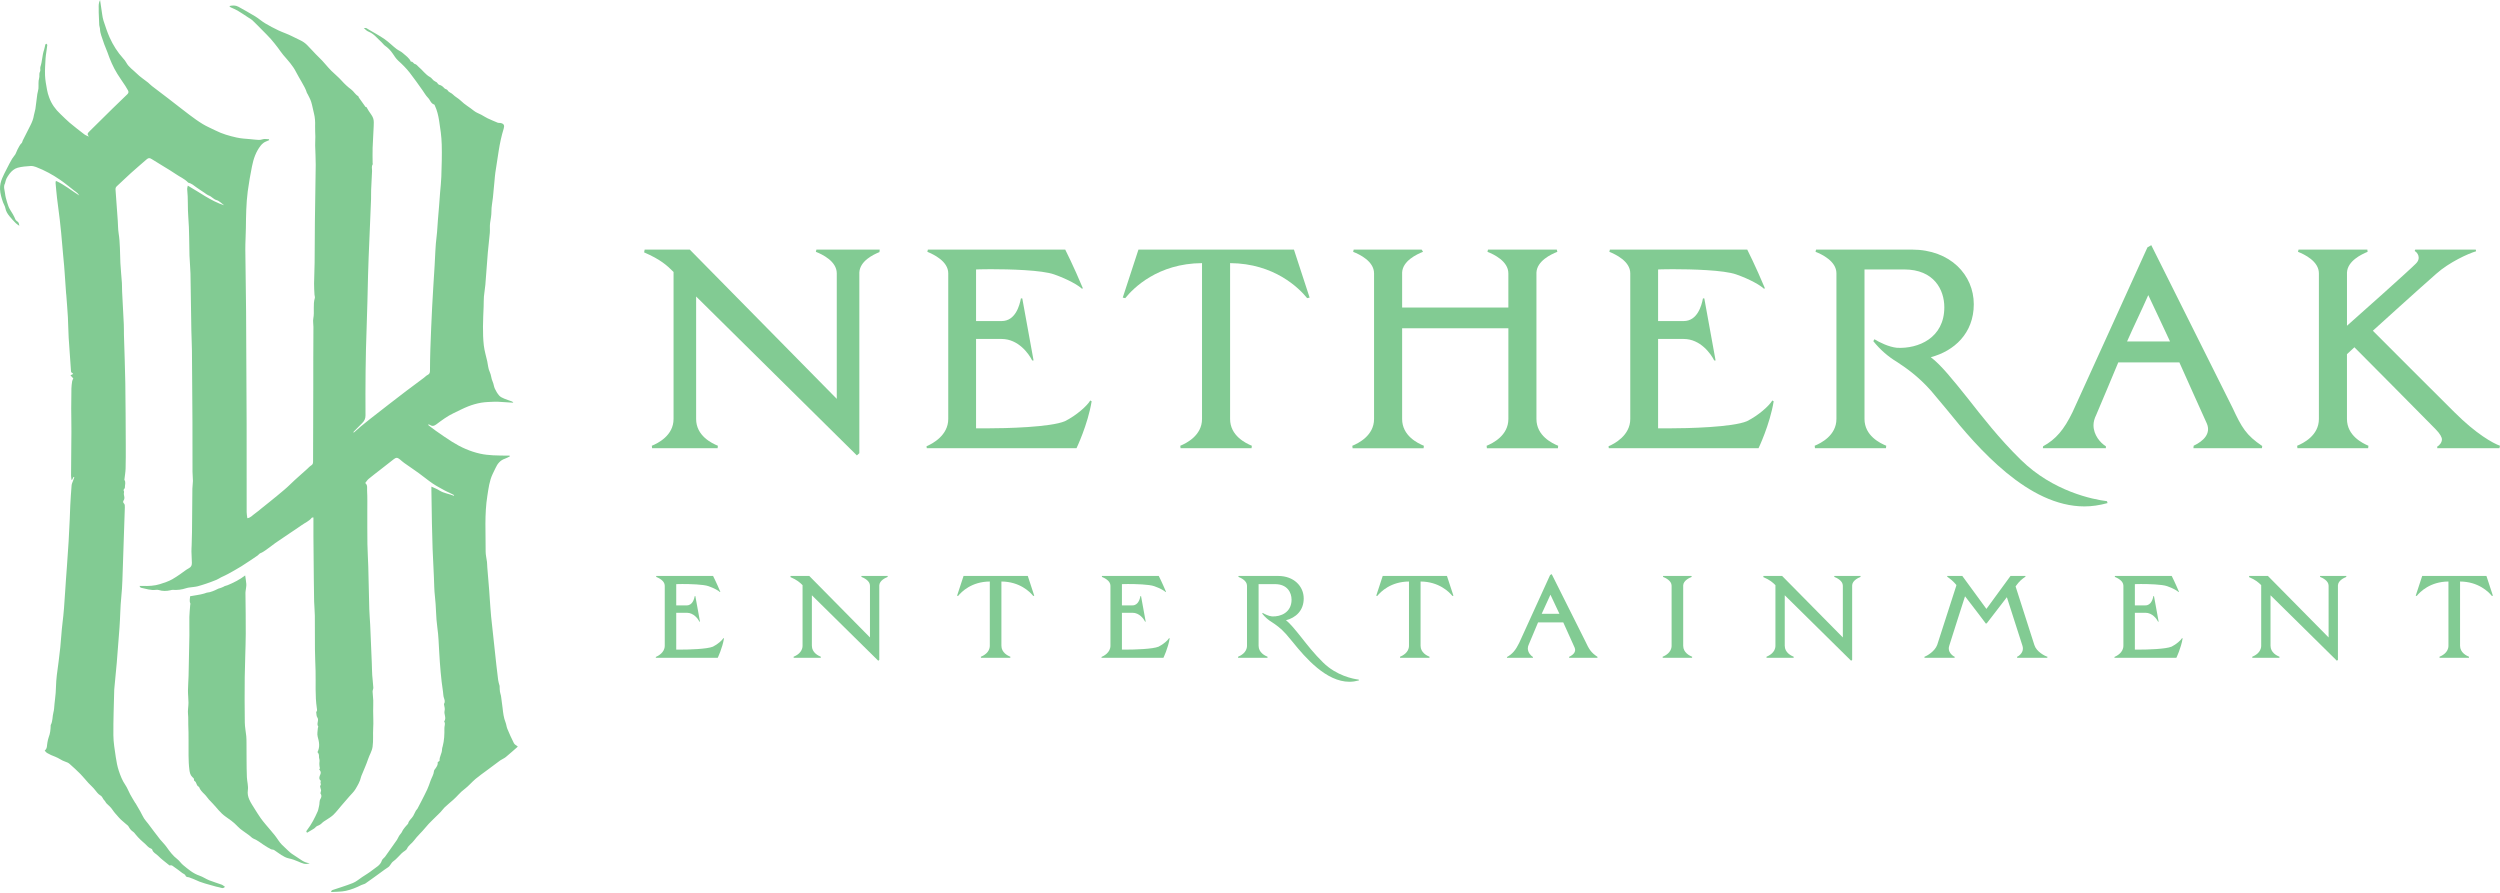 <svg width="140" height="50" viewBox="0 0 140 50" fill="none" xmlns="http://www.w3.org/2000/svg">
<path d="M49.249 14.117C48.91 14.256 48.154 14.611 48.123 15.26V25.379L47.985 25.503L38.983 16.604V23.463C38.983 24.406 39.862 24.823 40.201 24.962L40.186 25.101H36.517L36.502 24.962C36.841 24.823 37.719 24.391 37.719 23.463V15.23C37.349 14.859 36.995 14.535 36.07 14.133L36.101 13.979H38.629L46.859 22.336V15.307C46.859 14.628 46.043 14.241 45.688 14.102L45.719 13.979H49.264L49.249 14.118V14.117Z" fill="#82CB93"/>
<path d="M61.132 22.474C60.916 23.787 60.284 25.1 60.284 25.1H51.9L51.884 24.992C52.208 24.853 53.102 24.389 53.102 23.463V15.306C53.102 14.627 52.27 14.241 51.931 14.101L51.962 13.978H59.653C59.653 13.978 60.131 14.92 60.639 16.14L60.593 16.172C60.377 15.971 59.822 15.646 59.036 15.368C58.343 15.121 56.524 15.075 55.476 15.075C54.952 15.075 54.659 15.09 54.659 15.09V17.979H56.092C56.863 17.979 57.094 17.114 57.171 16.712H57.248L57.88 20.187H57.803C57.619 19.817 57.032 18.982 56.092 18.982H54.659V23.988H55.214C56.37 23.988 58.836 23.925 59.637 23.586C60.285 23.262 60.886 22.721 61.055 22.427L61.132 22.473V22.474Z" fill="#82CB93"/>
<path d="M73.339 16.666L73.201 16.697C72.754 16.141 71.366 14.751 68.885 14.735V23.463C68.885 24.405 69.764 24.822 70.103 24.962L70.087 25.101H66.111L66.096 24.962C66.434 24.822 67.313 24.39 67.313 23.463V14.735C64.831 14.751 63.46 16.14 63.013 16.697L62.874 16.666L63.753 13.978H72.461L73.339 16.666Z" fill="#82CB93"/>
<path d="M79.69 14.101C79.335 14.241 78.549 14.611 78.519 15.26V17.222H84.468V15.307C84.468 14.628 83.651 14.241 83.297 14.102L83.328 13.979H87.181L87.212 14.102C86.857 14.241 86.071 14.612 86.041 15.261V23.464C86.041 24.406 86.919 24.824 87.258 24.963L87.243 25.102H83.266L83.251 24.963C83.59 24.824 84.469 24.392 84.469 23.464V18.382H78.519V23.464C78.519 24.406 79.398 24.824 79.737 24.963L79.721 25.102H75.745L75.73 24.963C76.068 24.824 76.947 24.392 76.947 23.464V15.308C76.947 14.628 76.13 14.242 75.776 14.103L75.807 13.979H79.614L79.691 14.103L79.69 14.101Z" fill="#82CB93"/>
<path d="M99.326 22.474C99.11 23.787 98.478 25.1 98.478 25.1H90.093L90.078 24.992C90.401 24.853 91.295 24.389 91.295 23.463V15.306C91.295 14.627 90.463 14.241 90.124 14.101L90.155 13.978H97.846C97.846 13.978 98.324 14.92 98.833 16.14L98.786 16.172C98.571 15.971 98.016 15.646 97.23 15.368C96.536 15.121 94.718 15.075 93.669 15.075C93.145 15.075 92.853 15.09 92.853 15.09V17.979H94.286C95.057 17.979 95.288 17.114 95.365 16.712H95.441L96.073 20.187H95.997C95.812 19.817 95.226 18.982 94.286 18.982H92.853V23.988H93.407C94.563 23.988 97.029 23.925 97.831 23.586C98.478 23.262 99.079 22.721 99.249 22.427L99.326 22.473V22.474Z" fill="#82CB93"/>
<path d="M118.021 28.174C117.559 28.298 117.143 28.359 116.727 28.359C113.598 28.359 110.793 25.146 109.021 22.937L108.142 21.887C107.418 21.069 106.724 20.59 106.2 20.249C105.738 19.971 105.29 19.585 104.906 19.106L104.968 18.998C105.245 19.168 105.769 19.43 106.231 19.477C107.418 19.539 108.882 18.936 108.882 17.206C108.882 16.233 108.312 15.089 106.632 15.089H104.412V23.462C104.412 24.404 105.291 24.822 105.63 24.961L105.614 25.1H101.638L101.623 24.961C101.962 24.822 102.84 24.389 102.84 23.462V15.306C102.84 14.626 102.024 14.24 101.669 14.101L101.7 13.977H107.064C109.222 13.977 110.532 15.398 110.532 17.036C110.532 18.674 109.422 19.662 108.127 20.002L108.143 20.018C108.697 20.435 109.376 21.285 110.193 22.304C110.994 23.324 111.95 24.559 113.167 25.749C114.97 27.525 117.221 27.974 117.991 28.066L118.022 28.174H118.021Z" fill="#82CB93"/>
<path d="M125.019 22.829C125.543 23.957 125.79 24.374 126.684 24.976L126.668 25.1H122.831L122.846 24.961C123.401 24.698 123.817 24.281 123.586 23.725C123.586 23.725 122.122 20.481 122.045 20.295H118.623C118.453 20.697 117.529 22.921 117.39 23.23C117.282 23.447 117.236 23.632 117.236 23.817C117.236 24.358 117.621 24.806 117.929 24.991V25.099H114.399L114.415 24.991C115.124 24.605 115.586 24.065 116.064 23.076C117.389 20.156 118.946 16.758 120.256 13.854L120.471 13.73L125.018 22.829L125.019 22.829ZM121.521 19.122C121.104 18.241 120.734 17.422 120.303 16.526C119.917 17.407 119.502 18.241 119.116 19.122H121.521Z" fill="#82CB93"/>
<path d="M140 24.962L139.969 25.101H136.486V25.008C136.609 24.946 136.748 24.776 136.748 24.606C136.748 24.498 136.656 24.298 136.378 24.019C136.039 23.664 131.847 19.447 131.847 19.447L131.43 19.833V23.463C131.43 24.406 132.309 24.823 132.632 24.962L132.617 25.101H128.656L128.64 24.962C128.979 24.823 129.858 24.391 129.858 23.463V15.307C129.858 14.628 129.041 14.241 128.687 14.102L128.718 13.979H132.571L132.586 14.102C132.247 14.241 131.461 14.612 131.431 15.261V18.242C131.909 17.825 135.007 15.06 135.284 14.767C135.607 14.457 135.376 14.133 135.222 14.056L135.253 13.979H138.644L138.66 14.072C138.229 14.195 137.149 14.69 136.44 15.323C135.623 16.034 132.88 18.521 132.88 18.521C133.342 18.984 136.501 22.151 137.441 23.078C138.675 24.314 139.615 24.824 140 24.963V24.962Z" fill="#82CB93"/>
<path d="M27.979 38.415C27.979 38.415 27.975 38.724 28.026 38.858C28.051 38.922 28.058 38.993 28.068 39.061C28.096 39.257 28.123 39.452 28.145 39.648C28.175 39.922 28.206 40.193 28.31 40.453C28.356 40.567 28.363 40.697 28.41 40.81C28.524 41.084 28.643 41.356 28.779 41.619C28.82 41.699 28.922 41.745 28.999 41.81C28.773 42.007 28.552 42.208 28.321 42.398C28.227 42.474 28.108 42.516 28.009 42.586C27.762 42.764 27.52 42.95 27.275 43.132C27.059 43.294 26.837 43.446 26.631 43.619C26.417 43.8 26.236 44.024 26.012 44.19C25.772 44.365 25.599 44.601 25.379 44.792C25.217 44.933 25.052 45.07 24.896 45.217C24.815 45.294 24.754 45.392 24.675 45.473C24.526 45.626 24.371 45.775 24.218 45.923C24.077 46.06 23.941 46.199 23.818 46.353C23.619 46.6 23.373 46.811 23.187 47.066C23.069 47.231 22.884 47.327 22.793 47.522C22.745 47.625 22.602 47.681 22.511 47.767C22.347 47.922 22.206 48.108 22.024 48.235C21.891 48.329 21.86 48.489 21.726 48.572C21.595 48.653 21.473 48.748 21.347 48.839C21.054 49.05 20.764 49.266 20.468 49.471C20.401 49.517 20.308 49.525 20.235 49.563C19.958 49.704 19.667 49.822 19.366 49.887C19.105 49.944 18.829 49.933 18.559 49.953C18.553 49.938 18.547 49.924 18.541 49.91C18.564 49.888 18.584 49.855 18.611 49.845C18.996 49.713 19.387 49.6 19.763 49.448C19.949 49.373 20.108 49.231 20.278 49.118C20.474 48.988 20.678 48.87 20.86 48.723C21.052 48.567 21.299 48.462 21.384 48.189C21.411 48.104 21.514 48.045 21.571 47.966C21.794 47.657 22.014 47.346 22.23 47.032C22.29 46.944 22.322 46.835 22.388 46.753C22.437 46.69 22.489 46.637 22.522 46.56C22.56 46.472 22.625 46.397 22.683 46.319C22.722 46.267 22.769 46.221 22.813 46.172C22.828 46.155 22.853 46.139 22.856 46.119C22.891 45.937 23.056 45.843 23.139 45.695C23.193 45.597 23.237 45.494 23.29 45.397C23.313 45.356 23.355 45.327 23.378 45.285C23.454 45.146 23.527 45.005 23.599 44.863C23.709 44.645 23.824 44.429 23.926 44.207C23.999 44.047 24.055 43.88 24.113 43.714C24.177 43.536 24.288 43.376 24.304 43.177C24.309 43.122 24.364 43.069 24.399 43.017C24.464 42.917 24.532 42.82 24.51 42.69C24.508 42.679 24.54 42.663 24.557 42.65C24.578 42.632 24.617 42.614 24.616 42.598C24.598 42.374 24.757 42.187 24.753 41.966C24.751 41.91 24.775 41.854 24.79 41.799C24.88 41.462 24.892 41.117 24.886 40.771C24.883 40.652 24.957 40.531 24.878 40.414C24.875 40.409 24.873 40.4 24.876 40.397C25.019 40.203 24.846 39.999 24.897 39.803C24.925 39.691 24.89 39.587 24.871 39.481C24.868 39.459 24.855 39.429 24.865 39.415C24.939 39.302 24.898 39.193 24.86 39.083C24.82 38.97 24.826 38.849 24.808 38.735C24.695 38.004 24.64 37.268 24.597 36.531C24.569 36.068 24.558 35.6 24.491 35.142C24.407 34.565 24.427 33.982 24.357 33.405C24.313 33.042 24.316 32.673 24.298 32.307C24.273 31.778 24.245 31.249 24.225 30.721C24.208 30.256 24.198 29.79 24.188 29.323C24.176 28.696 24.167 28.069 24.158 27.442C24.157 27.39 24.158 27.338 24.158 27.25C24.322 27.328 24.473 27.381 24.604 27.465C24.855 27.627 25.148 27.652 25.414 27.763C25.419 27.75 25.425 27.738 25.43 27.725C25.349 27.684 25.268 27.642 25.186 27.602C25.099 27.559 25.006 27.523 24.92 27.475C24.689 27.346 24.451 27.225 24.232 27.078C23.966 26.898 23.721 26.689 23.46 26.502C23.189 26.305 22.91 26.12 22.637 25.926C22.552 25.866 22.476 25.794 22.395 25.728C22.259 25.616 22.186 25.611 22.057 25.71C21.81 25.9 21.566 26.093 21.32 26.286C21.093 26.463 20.863 26.637 20.641 26.82C20.569 26.881 20.519 26.967 20.452 27.05C20.601 27.167 20.549 27.335 20.557 27.474C20.58 27.863 20.568 28.254 20.569 28.644C20.571 29.25 20.566 29.856 20.575 30.461C20.581 30.88 20.612 31.299 20.623 31.717C20.644 32.514 20.657 33.312 20.68 34.109C20.688 34.406 20.718 34.701 20.731 34.997C20.763 35.712 20.792 36.426 20.821 37.141C20.83 37.361 20.83 37.583 20.844 37.802C20.86 38.038 20.893 38.273 20.906 38.509C20.911 38.58 20.863 38.655 20.865 38.727C20.869 38.892 20.898 39.058 20.902 39.224C20.908 39.42 20.896 39.617 20.896 39.813C20.896 40.131 20.92 40.45 20.899 40.766C20.877 41.116 20.915 41.464 20.865 41.818C20.828 42.075 20.692 42.272 20.617 42.5C20.509 42.825 20.364 43.136 20.236 43.453C20.227 43.475 20.219 43.497 20.215 43.52C20.159 43.771 20.028 43.988 19.899 44.202C19.812 44.347 19.68 44.465 19.569 44.594C19.416 44.772 19.263 44.949 19.109 45.126C18.96 45.299 18.823 45.484 18.658 45.639C18.527 45.763 18.363 45.85 18.214 45.953C18.167 45.987 18.112 46.011 18.072 46.052C17.987 46.138 17.901 46.21 17.779 46.248C17.705 46.272 17.653 46.358 17.583 46.403C17.458 46.484 17.328 46.557 17.201 46.631C17.122 46.579 17.16 46.53 17.197 46.483C17.445 46.162 17.628 45.805 17.79 45.436C17.832 45.34 17.84 45.229 17.87 45.126C17.907 44.999 17.868 44.862 17.949 44.733C17.99 44.667 18.033 44.547 17.953 44.448C17.938 44.429 17.954 44.383 17.96 44.349C17.965 44.315 17.986 44.282 17.981 44.25C17.968 44.162 17.902 44.033 17.938 43.995C18.02 43.905 17.895 43.813 17.972 43.742C17.974 43.741 17.965 43.723 17.957 43.716C17.833 43.612 17.892 43.472 17.936 43.378C17.998 43.246 17.945 43.173 17.873 43.081C17.886 43.064 17.919 43.04 17.915 43.024C17.884 42.893 17.874 42.764 17.895 42.628C17.908 42.546 17.857 42.456 17.863 42.373C17.87 42.275 17.851 42.196 17.779 42.119C17.93 41.829 17.871 41.544 17.789 41.247C17.749 41.099 17.792 40.927 17.801 40.767C17.802 40.739 17.831 40.701 17.822 40.687C17.703 40.525 17.888 40.334 17.765 40.166C17.715 40.097 17.726 39.983 17.706 39.868C17.774 39.825 17.756 39.738 17.741 39.644C17.638 38.955 17.691 38.261 17.672 37.569C17.661 37.163 17.641 36.756 17.637 36.35C17.63 35.727 17.637 35.103 17.631 34.48C17.628 34.213 17.598 33.946 17.591 33.679C17.58 33.249 17.576 32.819 17.573 32.389C17.565 31.608 17.558 30.828 17.552 30.047C17.55 29.694 17.552 29.341 17.552 28.976C17.518 28.983 17.471 28.977 17.457 28.996C17.31 29.185 17.088 29.269 16.902 29.403C16.68 29.562 16.451 29.709 16.225 29.862C15.956 30.044 15.685 30.225 15.417 30.41C15.314 30.481 15.22 30.565 15.117 30.635C14.942 30.754 14.785 30.899 14.582 30.979C14.522 31.002 14.482 31.07 14.427 31.108C14.123 31.313 13.822 31.52 13.512 31.715C13.272 31.866 13.022 31.998 12.775 32.138C12.716 32.172 12.653 32.2 12.591 32.231C12.521 32.264 12.45 32.295 12.381 32.33C12.293 32.376 12.211 32.434 12.119 32.471C11.934 32.547 11.747 32.617 11.558 32.681C11.396 32.737 11.23 32.787 11.065 32.833C10.99 32.854 10.911 32.859 10.834 32.872C10.7 32.893 10.559 32.895 10.432 32.937C10.182 33.02 9.93 33.053 9.668 33.032C9.63 33.029 9.589 33.044 9.551 33.053C9.328 33.105 9.107 33.111 8.886 33.04C8.838 33.024 8.782 33.025 8.731 33.032C8.443 33.072 8.175 32.97 7.901 32.915C7.867 32.908 7.838 32.872 7.811 32.813C7.876 32.813 7.941 32.812 8.006 32.813C8.328 32.822 8.643 32.81 8.959 32.711C9.196 32.636 9.432 32.559 9.643 32.441C9.793 32.356 9.944 32.255 10.09 32.154C10.255 32.041 10.409 31.909 10.585 31.816C10.72 31.744 10.746 31.641 10.745 31.516C10.742 31.306 10.725 31.096 10.721 30.885C10.719 30.764 10.729 30.642 10.733 30.52C10.74 30.277 10.75 30.035 10.752 29.793C10.76 28.983 10.764 28.173 10.773 27.364C10.774 27.219 10.804 27.075 10.804 26.93C10.804 26.756 10.78 26.584 10.78 26.41C10.777 25.486 10.781 24.56 10.777 23.636C10.771 22.308 10.761 20.98 10.749 19.652C10.746 19.275 10.722 18.897 10.716 18.518C10.697 17.453 10.688 16.387 10.667 15.322C10.66 14.986 10.622 14.65 10.611 14.314C10.588 13.604 10.606 12.891 10.546 12.184C10.502 11.656 10.54 11.128 10.483 10.602C10.476 10.537 10.504 10.469 10.516 10.395C11.197 10.783 11.811 11.257 12.552 11.497C12.411 11.396 12.282 11.246 12.126 11.205C11.941 11.156 11.871 11.005 11.659 10.933C11.612 10.917 11.514 10.841 11.44 10.789C11.295 10.687 11.14 10.597 10.998 10.491C10.854 10.385 10.719 10.267 10.538 10.227C10.533 10.221 10.527 10.218 10.521 10.21C10.324 10.004 10.068 9.905 9.849 9.751C9.632 9.599 9.401 9.467 9.175 9.327C8.95 9.188 8.723 9.053 8.501 8.912C8.378 8.834 8.315 8.834 8.208 8.927C7.918 9.181 7.622 9.43 7.336 9.688C7.068 9.93 6.811 10.184 6.544 10.427C6.48 10.485 6.464 10.543 6.47 10.626C6.514 11.206 6.555 11.786 6.595 12.366C6.612 12.598 6.607 12.832 6.643 13.06C6.731 13.611 6.715 14.167 6.741 14.721C6.759 15.098 6.802 15.472 6.827 15.849C6.838 16.006 6.829 16.163 6.838 16.32C6.868 16.935 6.904 17.55 6.933 18.165C6.943 18.363 6.936 18.561 6.941 18.759C6.966 19.655 7.003 20.551 7.017 21.447C7.035 22.606 7.037 23.764 7.043 24.923C7.045 25.36 7.045 25.797 7.034 26.233C7.029 26.427 6.993 26.62 6.972 26.814C6.97 26.836 6.959 26.866 6.97 26.881C7.057 27.01 6.991 27.147 6.995 27.28C6.996 27.308 6.988 27.345 6.97 27.362C6.915 27.413 6.907 27.454 6.946 27.526C6.957 27.546 6.928 27.618 6.937 27.683C6.952 27.788 7.002 27.906 6.925 28.02C6.896 28.062 6.87 28.138 6.949 28.204C6.993 28.241 6.993 28.345 6.991 28.418C6.978 28.912 6.958 29.406 6.941 29.901C6.922 30.47 6.908 31.041 6.884 31.61C6.86 32.214 6.856 32.821 6.793 33.421C6.733 33.996 6.735 34.571 6.692 35.145C6.643 35.801 6.594 36.456 6.539 37.111C6.498 37.603 6.447 38.094 6.4 38.586C6.398 38.609 6.396 38.632 6.396 38.656C6.377 39.493 6.342 40.332 6.349 41.17C6.352 41.58 6.425 41.99 6.484 42.398C6.522 42.657 6.571 42.918 6.653 43.165C6.744 43.438 6.847 43.708 7.015 43.952C7.127 44.115 7.196 44.308 7.29 44.484C7.378 44.645 7.475 44.801 7.569 44.959C7.575 44.969 7.587 44.975 7.592 44.985C7.682 45.137 7.773 45.288 7.858 45.442C7.93 45.571 7.988 45.708 8.067 45.832C8.131 45.934 8.218 46.023 8.292 46.121C8.41 46.275 8.525 46.431 8.641 46.586C8.749 46.728 8.854 46.871 8.966 47.008C9.082 47.15 9.217 47.276 9.323 47.425C9.501 47.679 9.681 47.922 9.932 48.114C10.046 48.201 10.129 48.338 10.247 48.437C10.533 48.675 10.812 48.916 11.174 49.038C11.362 49.102 11.529 49.222 11.714 49.296C11.941 49.387 12.178 49.453 12.408 49.538C12.474 49.562 12.529 49.615 12.599 49.661C12.482 49.794 12.37 49.703 12.268 49.687C12.151 49.669 12.037 49.632 11.923 49.6C11.774 49.56 11.626 49.518 11.477 49.474C11.376 49.444 11.274 49.412 11.175 49.373C11.056 49.326 10.939 49.269 10.82 49.219C10.749 49.189 10.673 49.169 10.602 49.136C10.529 49.103 10.427 49.144 10.384 49.022C10.363 48.963 10.266 48.932 10.205 48.886C10.053 48.773 9.907 48.651 9.748 48.548C9.684 48.507 9.621 48.426 9.519 48.467C9.502 48.474 9.469 48.445 9.447 48.428C9.242 48.259 9.023 48.103 8.84 47.913C8.734 47.805 8.565 47.749 8.525 47.576C8.52 47.554 8.486 47.531 8.46 47.522C8.314 47.473 8.229 47.351 8.123 47.253C8.041 47.177 7.952 47.109 7.873 47.03C7.776 46.934 7.677 46.837 7.594 46.729C7.546 46.665 7.505 46.61 7.433 46.563C7.339 46.5 7.26 46.398 7.206 46.296C7.169 46.223 7.108 46.195 7.056 46.147C6.929 46.03 6.786 45.926 6.672 45.797C6.541 45.649 6.403 45.505 6.292 45.337C6.209 45.209 6.086 45.106 5.974 44.999C5.92 44.947 5.891 44.864 5.851 44.83C5.755 44.748 5.746 44.614 5.623 44.545C5.5 44.475 5.406 44.346 5.315 44.23C5.205 44.088 5.068 43.975 4.948 43.844C4.798 43.682 4.662 43.506 4.508 43.349C4.31 43.15 4.104 42.959 3.893 42.775C3.827 42.717 3.738 42.678 3.652 42.652C3.452 42.589 3.288 42.45 3.094 42.378C2.932 42.318 2.775 42.251 2.627 42.162C2.581 42.135 2.55 42.083 2.503 42.033C2.663 41.907 2.62 41.73 2.656 41.576C2.678 41.477 2.691 41.374 2.729 41.28C2.812 41.074 2.831 40.86 2.838 40.642C2.838 40.631 2.833 40.616 2.838 40.607C2.963 40.383 2.927 40.123 2.994 39.885C3.013 39.819 3.022 39.75 3.029 39.681C3.048 39.499 3.057 39.315 3.084 39.134C3.148 38.694 3.122 38.248 3.182 37.809C3.252 37.291 3.32 36.774 3.376 36.255C3.424 35.81 3.441 35.362 3.497 34.918C3.57 34.336 3.611 33.753 3.646 33.168C3.673 32.692 3.713 32.218 3.746 31.743C3.779 31.267 3.814 30.793 3.843 30.317C3.868 29.906 3.886 29.494 3.905 29.082C3.917 28.817 3.921 28.551 3.936 28.286C3.956 27.915 3.979 27.544 4.01 27.174C4.018 27.085 4.065 26.999 4.095 26.913C4.116 26.849 4.14 26.787 4.162 26.724C4.149 26.717 4.135 26.71 4.121 26.704C4.092 26.76 4.063 26.816 4.034 26.872C4.025 26.873 4.015 26.875 4.006 26.876C3.996 26.792 3.978 26.707 3.979 26.624C3.984 25.808 3.995 24.994 3.999 24.179C4.001 23.742 3.989 23.305 3.988 22.869C3.988 22.498 3.991 22.127 3.999 21.755C4.002 21.621 4.021 21.487 4.04 21.354C4.046 21.306 4.076 21.261 4.104 21.191C4.065 21.148 4.013 21.092 3.946 21.018C3.997 20.993 4.043 20.969 4.098 20.941C4.079 20.92 4.06 20.887 4.033 20.876C3.975 20.85 3.977 20.818 3.974 20.757C3.937 20.143 3.883 19.531 3.846 18.917C3.822 18.534 3.824 18.149 3.802 17.766C3.779 17.354 3.743 16.942 3.713 16.53C3.71 16.49 3.703 16.45 3.7 16.409C3.673 16.033 3.647 15.656 3.621 15.279C3.612 15.146 3.603 15.012 3.591 14.879C3.575 14.69 3.555 14.502 3.538 14.312C3.5 13.884 3.464 13.455 3.424 13.027C3.402 12.785 3.376 12.543 3.347 12.301C3.298 11.899 3.242 11.497 3.194 11.094C3.161 10.812 3.138 10.528 3.112 10.245C3.109 10.213 3.122 10.179 3.13 10.129C3.612 10.345 4.004 10.677 4.441 10.948C4.404 10.9 4.371 10.847 4.327 10.806C4.277 10.758 4.218 10.722 4.163 10.68C3.904 10.48 3.655 10.269 3.386 10.083C2.957 9.787 2.502 9.537 2.014 9.351C1.918 9.315 1.81 9.289 1.71 9.296C1.469 9.313 1.223 9.33 0.991 9.393C0.808 9.442 0.653 9.575 0.533 9.731C0.47 9.813 0.414 9.902 0.366 9.994C0.333 10.056 0.319 10.129 0.298 10.197C0.291 10.218 0.293 10.244 0.283 10.263C0.175 10.448 0.261 10.647 0.281 10.827C0.298 10.987 0.345 11.16 0.395 11.324C0.439 11.467 0.484 11.612 0.56 11.733C0.676 11.915 0.788 12.095 0.866 12.298C0.879 12.333 0.918 12.36 0.95 12.385C1.049 12.462 1.05 12.461 1.082 12.646C1.005 12.589 0.936 12.55 0.884 12.497C0.76 12.371 0.637 12.242 0.527 12.104C0.421 11.973 0.332 11.831 0.3 11.654C0.281 11.543 0.208 11.442 0.171 11.334C0.088 11.092 0.011 10.853 0.001 10.589C-0.015 10.157 0.2 9.813 0.379 9.452C0.473 9.262 0.573 9.075 0.679 8.891C0.731 8.801 0.811 8.726 0.864 8.635C0.912 8.554 0.932 8.456 0.979 8.375C1.054 8.248 1.104 8.106 1.219 8.003C1.249 7.976 1.249 7.917 1.27 7.876C1.412 7.594 1.554 7.312 1.698 7.031C1.793 6.847 1.868 6.659 1.899 6.452C1.917 6.335 1.965 6.221 1.982 6.103C2.023 5.825 2.052 5.545 2.09 5.266C2.105 5.163 2.144 5.064 2.153 4.962C2.168 4.77 2.135 4.565 2.19 4.387C2.229 4.26 2.172 4.133 2.242 4.011C2.282 3.941 2.235 3.826 2.262 3.744C2.369 3.43 2.36 3.091 2.472 2.778C2.504 2.688 2.511 2.59 2.537 2.497C2.542 2.477 2.575 2.464 2.596 2.447C2.614 2.472 2.649 2.498 2.648 2.522C2.636 2.643 2.616 2.764 2.599 2.885C2.582 3.01 2.559 3.136 2.552 3.263C2.535 3.581 2.509 3.901 2.522 4.219C2.532 4.488 2.585 4.755 2.632 5.02C2.657 5.167 2.7 5.311 2.751 5.451C2.882 5.82 3.106 6.128 3.391 6.393C3.56 6.551 3.719 6.719 3.895 6.868C4.164 7.093 4.441 7.309 4.72 7.522C4.798 7.58 4.896 7.611 4.976 7.651C4.88 7.501 4.881 7.483 5.021 7.344C5.448 6.92 5.878 6.497 6.308 6.074C6.58 5.807 6.854 5.541 7.131 5.278C7.203 5.21 7.211 5.142 7.168 5.062C7.12 4.976 7.072 4.891 7.017 4.808C6.868 4.581 6.71 4.361 6.567 4.13C6.334 3.754 6.162 3.35 6.018 2.932C5.949 2.731 5.851 2.541 5.79 2.338C5.718 2.103 5.605 1.879 5.6 1.625C5.599 1.552 5.562 1.48 5.558 1.407C5.543 1.173 5.536 0.937 5.528 0.702C5.525 0.623 5.53 0.543 5.528 0.464C5.525 0.316 5.515 0.167 5.604 0C5.647 0.293 5.682 0.55 5.722 0.806C5.741 0.925 5.758 1.046 5.796 1.159C5.903 1.475 6.002 1.795 6.139 2.098C6.331 2.525 6.58 2.921 6.897 3.271C6.962 3.342 7.025 3.418 7.069 3.502C7.208 3.762 7.456 3.915 7.654 4.114C7.843 4.305 8.076 4.452 8.288 4.621C8.364 4.682 8.429 4.758 8.507 4.817C8.812 5.053 9.12 5.283 9.426 5.517C9.82 5.82 10.208 6.129 10.604 6.427C10.847 6.609 11.093 6.79 11.353 6.947C11.583 7.087 11.835 7.19 12.076 7.311C12.445 7.498 12.836 7.608 13.238 7.699C13.495 7.758 13.752 7.771 14.01 7.792C14.102 7.801 14.194 7.814 14.287 7.82C14.422 7.829 14.552 7.856 14.694 7.804C14.803 7.764 14.938 7.796 15.061 7.796C15.065 7.813 15.069 7.831 15.073 7.848C15.024 7.869 14.978 7.893 14.929 7.91C14.795 7.958 14.69 8.039 14.601 8.152C14.329 8.497 14.193 8.9 14.11 9.322C14.019 9.783 13.935 10.246 13.874 10.712C13.785 11.399 13.777 12.091 13.769 12.783C13.765 13.182 13.735 13.581 13.738 13.979C13.747 15.143 13.774 16.306 13.781 17.469C13.796 19.565 13.805 21.661 13.811 23.756C13.815 25.398 13.811 27.041 13.813 28.682C13.813 28.791 13.837 28.899 13.851 29.02C14.037 28.996 14.142 28.85 14.277 28.759C14.407 28.67 14.524 28.564 14.648 28.465C14.943 28.228 15.243 27.993 15.534 27.75C15.786 27.541 16.041 27.335 16.273 27.105C16.572 26.81 16.896 26.544 17.203 26.26C17.277 26.192 17.346 26.113 17.431 26.062C17.536 25.998 17.532 25.911 17.532 25.81C17.534 24.465 17.539 23.119 17.543 21.774C17.544 21.228 17.543 20.682 17.544 20.135C17.546 19.526 17.551 18.916 17.552 18.306C17.552 18.146 17.516 17.981 17.546 17.829C17.619 17.451 17.516 17.061 17.631 16.687C17.648 16.634 17.615 16.567 17.612 16.506C17.601 16.297 17.585 16.089 17.588 15.882C17.592 15.488 17.615 15.095 17.619 14.702C17.628 13.938 17.625 13.176 17.634 12.413C17.647 11.353 17.67 10.294 17.68 9.234C17.683 8.87 17.657 8.506 17.649 8.142C17.646 7.979 17.66 7.817 17.659 7.654C17.658 7.458 17.639 7.261 17.646 7.065C17.655 6.823 17.643 6.587 17.582 6.351C17.525 6.136 17.492 5.912 17.425 5.7C17.376 5.544 17.289 5.4 17.218 5.251C17.211 5.236 17.193 5.225 17.189 5.209C17.127 4.985 17.003 4.79 16.893 4.59C16.791 4.406 16.677 4.228 16.583 4.04C16.402 3.675 16.126 3.385 15.865 3.081C15.754 2.952 15.663 2.805 15.559 2.67C15.432 2.507 15.307 2.342 15.17 2.188C15.023 2.023 14.864 1.867 14.709 1.709C14.517 1.514 14.326 1.319 14.129 1.131C14.062 1.069 13.977 1.027 13.899 0.977C13.702 0.848 13.508 0.714 13.305 0.594C13.183 0.522 13.047 0.473 12.919 0.411C12.891 0.397 12.867 0.375 12.847 0.337C13.022 0.296 13.192 0.289 13.352 0.379C13.67 0.556 13.989 0.731 14.299 0.921C14.489 1.037 14.656 1.192 14.847 1.305C15.088 1.45 15.338 1.58 15.592 1.701C15.843 1.819 16.111 1.903 16.356 2.03C16.516 2.113 16.678 2.188 16.839 2.266C16.97 2.329 17.094 2.419 17.197 2.521C17.427 2.747 17.633 2.998 17.868 3.219C18.118 3.452 18.318 3.73 18.56 3.969C18.747 4.153 18.953 4.318 19.127 4.513C19.292 4.697 19.47 4.866 19.665 5.009C19.815 5.119 19.894 5.296 20.059 5.385C20.079 5.396 20.078 5.438 20.094 5.461C20.217 5.638 20.342 5.815 20.47 5.989C20.479 6.001 20.52 5.99 20.517 5.99C20.568 6.074 20.61 6.148 20.653 6.219C20.737 6.354 20.85 6.479 20.899 6.627C20.944 6.761 20.933 6.918 20.927 7.065C20.912 7.47 20.881 7.875 20.867 8.281C20.857 8.562 20.866 8.843 20.867 9.123C20.867 9.152 20.882 9.189 20.869 9.209C20.791 9.328 20.841 9.455 20.835 9.58C20.822 9.927 20.798 10.275 20.784 10.623C20.776 10.797 20.785 10.972 20.779 11.147C20.765 11.554 20.746 11.96 20.729 12.368C20.7 13.047 20.671 13.727 20.644 14.407C20.63 14.738 20.62 15.07 20.611 15.401C20.585 16.378 20.57 17.355 20.532 18.332C20.469 19.978 20.459 21.625 20.468 23.272C20.469 23.453 20.396 23.581 20.277 23.698C20.119 23.855 19.963 24.014 19.806 24.174C19.796 24.183 19.792 24.198 19.806 24.232C19.938 24.115 20.069 23.995 20.204 23.882C20.376 23.738 20.55 23.599 20.726 23.461C21.075 23.187 21.425 22.914 21.776 22.643C22.1 22.392 22.424 22.141 22.75 21.894C23.077 21.646 23.407 21.404 23.735 21.159C23.809 21.103 23.873 21.03 23.954 20.992C24.065 20.939 24.078 20.855 24.079 20.75C24.083 20.354 24.085 19.958 24.1 19.562C24.128 18.771 24.159 17.981 24.2 17.19C24.239 16.423 24.291 15.657 24.338 14.89C24.372 14.334 24.38 13.773 24.452 13.221C24.491 12.92 24.494 12.62 24.523 12.32C24.572 11.805 24.606 11.289 24.646 10.773C24.669 10.483 24.705 10.194 24.714 9.903C24.732 9.298 24.756 8.692 24.737 8.087C24.724 7.642 24.661 7.195 24.59 6.754C24.544 6.467 24.478 6.18 24.352 5.914C24.342 5.893 24.334 5.86 24.319 5.855C24.127 5.801 24.091 5.598 23.969 5.477C23.845 5.354 23.76 5.192 23.656 5.048C23.419 4.72 23.191 4.385 22.941 4.067C22.751 3.823 22.53 3.605 22.299 3.397C22.174 3.283 22.08 3.131 21.984 2.989C21.867 2.816 21.723 2.676 21.555 2.556C21.482 2.504 21.433 2.421 21.365 2.362C21.135 2.161 20.954 1.9 20.654 1.78C20.55 1.739 20.461 1.661 20.371 1.567C20.423 1.571 20.487 1.557 20.527 1.581C20.859 1.79 21.21 1.964 21.534 2.19C21.776 2.358 21.976 2.567 22.206 2.743C22.316 2.826 22.452 2.876 22.552 2.967C22.716 3.117 22.916 3.237 23.01 3.455C23.124 3.43 23.153 3.565 23.227 3.581C23.331 3.603 23.371 3.687 23.437 3.74C23.663 3.923 23.823 4.179 24.089 4.32C24.164 4.359 24.211 4.447 24.279 4.503C24.334 4.548 24.404 4.576 24.464 4.616C24.484 4.63 24.492 4.66 24.511 4.678C24.537 4.704 24.564 4.743 24.597 4.749C24.722 4.776 24.805 4.852 24.888 4.945C24.933 4.996 25.03 4.989 25.072 5.063C25.137 5.176 25.274 5.198 25.355 5.283C25.489 5.424 25.671 5.506 25.801 5.636C26.027 5.862 26.305 6.011 26.547 6.21C26.663 6.305 26.817 6.354 26.952 6.426C27.07 6.489 27.181 6.565 27.301 6.623C27.492 6.713 27.687 6.795 27.883 6.876C27.918 6.89 27.963 6.878 28.003 6.884C28.231 6.915 28.261 7.03 28.207 7.203C28.08 7.61 27.993 8.026 27.927 8.446C27.861 8.853 27.799 9.26 27.739 9.668C27.717 9.817 27.708 9.969 27.693 10.12C27.663 10.435 27.636 10.751 27.603 11.065C27.576 11.323 27.517 11.58 27.52 11.838C27.523 12.062 27.475 12.273 27.445 12.489C27.42 12.67 27.445 12.858 27.43 13.041C27.399 13.41 27.349 13.778 27.318 14.147C27.268 14.747 27.229 15.348 27.18 15.948C27.162 16.167 27.118 16.384 27.1 16.603C27.085 16.787 27.091 16.972 27.084 17.156C27.071 17.533 27.047 17.91 27.047 18.288C27.047 18.641 27.052 18.997 27.094 19.347C27.129 19.646 27.22 19.94 27.286 20.235C27.329 20.434 27.338 20.649 27.425 20.827C27.511 21.005 27.505 21.2 27.589 21.374C27.647 21.496 27.653 21.642 27.711 21.764C27.775 21.904 27.857 22.042 27.958 22.155C28.029 22.235 28.143 22.283 28.245 22.327C28.387 22.388 28.536 22.428 28.679 22.484C28.71 22.496 28.73 22.535 28.746 22.552C28.523 22.538 28.294 22.523 28.064 22.509C27.945 22.502 27.826 22.49 27.707 22.496C27.452 22.508 27.194 22.509 26.943 22.552C26.701 22.594 26.458 22.664 26.228 22.753C25.945 22.864 25.675 23.008 25.399 23.138C25.049 23.303 24.742 23.535 24.434 23.764C24.318 23.85 24.217 23.885 24.091 23.802C24.064 23.784 24.03 23.776 23.999 23.764C23.991 23.775 23.984 23.787 23.976 23.798C24.118 23.907 24.257 24.02 24.403 24.122C24.705 24.333 25.007 24.546 25.319 24.742C25.805 25.047 26.323 25.28 26.888 25.406C27.372 25.514 27.863 25.505 28.353 25.515C28.415 25.517 28.476 25.515 28.537 25.515C28.542 25.529 28.545 25.544 28.55 25.559C28.457 25.603 28.369 25.656 28.272 25.689C28.007 25.777 27.856 25.974 27.746 26.217C27.697 26.326 27.642 26.432 27.59 26.54C27.405 26.927 27.358 27.348 27.292 27.763C27.126 28.799 27.201 29.842 27.196 30.882C27.195 31.078 27.248 31.272 27.271 31.467C27.283 31.571 27.28 31.676 27.289 31.78C27.323 32.203 27.359 32.627 27.394 33.05C27.407 33.206 27.415 33.362 27.426 33.519C27.451 33.856 27.471 34.192 27.503 34.527C27.537 34.891 27.582 35.254 27.621 35.618C27.679 36.155 27.735 36.693 27.795 37.23C27.826 37.512 27.857 37.794 27.896 38.076C27.911 38.187 27.945 38.297 27.977 38.406" fill="#82CB93"/>
<path d="M16.567 47.96C16.417 47.868 16.267 47.767 16.135 47.636C16.025 47.526 15.901 47.42 15.791 47.309C15.637 47.155 15.53 46.956 15.393 46.784C15.225 46.573 15.044 46.372 14.872 46.164C14.775 46.048 14.678 45.929 14.591 45.805C14.479 45.645 14.375 45.48 14.272 45.313C14.164 45.137 14.044 44.965 13.962 44.778C13.891 44.616 13.851 44.45 13.88 44.251C13.914 44.017 13.837 43.77 13.826 43.528C13.811 43.199 13.811 42.867 13.808 42.538C13.805 42.228 13.806 41.918 13.804 41.608C13.803 41.483 13.804 41.357 13.792 41.233C13.767 40.974 13.712 40.717 13.709 40.458C13.698 39.62 13.695 38.781 13.705 37.942C13.715 37.128 13.755 36.314 13.762 35.501C13.769 34.733 13.751 33.964 13.745 33.197C13.745 33.134 13.76 33.071 13.767 33.008C13.777 32.906 13.802 32.801 13.793 32.7C13.779 32.541 13.753 32.382 13.73 32.224C13.422 32.464 13.055 32.645 12.704 32.788C12.685 32.795 12.668 32.797 12.652 32.794C12.633 32.81 12.608 32.82 12.583 32.823C12.582 32.823 12.581 32.823 12.58 32.823C12.574 32.825 12.567 32.827 12.561 32.829C12.559 32.832 12.558 32.834 12.556 32.836C12.546 32.847 12.535 32.853 12.522 32.858C12.512 32.863 12.502 32.865 12.491 32.866C12.476 32.875 12.462 32.884 12.448 32.89C12.377 32.92 12.303 32.943 12.229 32.964C12.023 33.063 11.808 33.173 11.582 33.188C11.532 33.206 11.48 33.224 11.429 33.24C11.174 33.316 10.907 33.336 10.647 33.39C10.64 33.525 10.595 33.659 10.66 33.792C10.671 33.813 10.655 33.848 10.652 33.877C10.636 34.101 10.61 34.325 10.604 34.549C10.598 34.891 10.611 35.233 10.606 35.576C10.595 36.336 10.578 37.097 10.56 37.857C10.553 38.128 10.528 38.399 10.526 38.669C10.524 38.897 10.555 39.126 10.555 39.354C10.555 39.573 10.504 39.795 10.53 40.009C10.553 40.204 10.535 40.396 10.544 40.588C10.571 41.162 10.552 41.738 10.559 42.312C10.563 42.578 10.571 42.846 10.606 43.109C10.625 43.248 10.651 43.402 10.767 43.51C10.817 43.557 10.881 43.592 10.862 43.681C10.859 43.696 10.88 43.727 10.898 43.737C11.025 43.812 10.989 44.011 11.144 44.063C11.204 44.24 11.333 44.362 11.463 44.488C11.551 44.573 11.617 44.681 11.699 44.774C11.771 44.857 11.85 44.933 11.926 45.012C12.153 45.252 12.34 45.523 12.621 45.721C12.855 45.885 13.096 46.05 13.297 46.269C13.482 46.469 13.732 46.61 13.953 46.778C14.038 46.843 14.112 46.931 14.208 46.97C14.418 47.055 14.589 47.194 14.773 47.318C14.9 47.404 15.034 47.482 15.17 47.554C15.223 47.582 15.299 47.569 15.349 47.601C15.488 47.688 15.614 47.794 15.753 47.88C15.885 47.962 16.018 48.038 16.178 48.071C16.355 48.107 16.529 48.171 16.696 48.244C16.903 48.333 17.102 48.444 17.343 48.338C17.027 48.321 16.81 48.108 16.567 47.959V47.96Z" fill="#82CB93"/>
<path d="M139.24 32.253L139.602 33.361L139.545 33.373C139.361 33.144 138.788 32.571 137.763 32.565V36.161C137.763 36.55 138.126 36.721 138.266 36.779L138.259 36.836H136.617L136.611 36.779C136.751 36.721 137.113 36.543 137.113 36.161V32.565C136.089 32.571 135.522 33.144 135.337 33.373L135.28 33.361L135.643 32.253H139.24Z" fill="#82CB93"/>
<path d="M131.395 32.253L131.389 32.31C131.248 32.367 130.937 32.514 130.924 32.781V36.951L130.867 37.002L127.149 33.335V36.161C127.149 36.55 127.512 36.721 127.652 36.779L127.646 36.836H126.13L126.124 36.779C126.264 36.721 126.627 36.543 126.627 36.161V32.769C126.474 32.616 126.328 32.482 125.946 32.316L125.959 32.253H127.003L130.402 35.697V32.8C130.402 32.52 130.064 32.361 129.918 32.304L129.931 32.253H131.395Z" fill="#82CB93"/>
<path d="M122.195 35.735L122.227 35.754C122.138 36.295 121.877 36.836 121.877 36.836H118.414L118.407 36.791C118.541 36.734 118.91 36.543 118.91 36.161V32.8C118.91 32.52 118.566 32.361 118.426 32.304L118.439 32.253H121.616C121.616 32.253 121.813 32.641 122.023 33.144L122.004 33.157C121.915 33.074 121.686 32.94 121.361 32.826C121.075 32.724 120.323 32.705 119.89 32.705C119.674 32.705 119.553 32.711 119.553 32.711V33.901H120.145C120.463 33.901 120.559 33.545 120.591 33.38H120.623L120.884 34.812H120.852C120.775 34.659 120.533 34.315 120.145 34.315H119.553V36.378H119.782C120.26 36.378 121.278 36.352 121.609 36.212C121.877 36.079 122.125 35.856 122.195 35.735Z" fill="#82CB93"/>
<path d="M114.676 36.791L114.626 36.836H112.964L112.951 36.785C113.053 36.741 113.282 36.575 113.282 36.321C113.282 36.27 113.276 36.206 113.251 36.142L112.385 33.443C111.933 34.029 111.258 34.907 111.258 34.907L111.207 34.92C111.207 34.92 110.513 33.991 110.042 33.392C109.749 34.309 109.45 35.226 109.164 36.142C109.138 36.206 109.132 36.27 109.132 36.321C109.132 36.575 109.374 36.747 109.488 36.798L109.425 36.836H107.776L107.763 36.785C107.91 36.728 108.343 36.486 108.483 36.117L109.546 32.819L109.558 32.762C109.387 32.552 109.234 32.431 109.043 32.297L109.049 32.253H109.889L111.239 34.099C111.685 33.481 112.143 32.87 112.589 32.253H113.422L113.429 32.291C113.225 32.431 113.079 32.546 112.881 32.826L112.875 32.845C113.219 33.927 113.582 35.035 113.925 36.123C114.046 36.505 114.511 36.734 114.676 36.791Z" fill="#82CB93"/>
<path d="M104.192 32.253L104.185 32.31C104.045 32.367 103.733 32.514 103.721 32.781V36.951L103.663 37.002L99.946 33.335V36.161C99.946 36.55 100.309 36.721 100.449 36.779L100.442 36.836H98.927L98.921 36.779C99.061 36.721 99.424 36.543 99.424 36.161V32.769C99.271 32.616 99.125 32.482 98.743 32.316L98.755 32.253H99.799L103.199 35.697V32.8C103.199 32.52 102.861 32.361 102.715 32.304L102.728 32.253H104.192Z" fill="#82CB93"/>
<path d="M94.711 32.253L94.743 32.304C94.596 32.361 94.272 32.514 94.259 32.781V36.161C94.259 36.55 94.622 36.721 94.762 36.779L94.755 36.836H93.113L93.107 36.779C93.247 36.721 93.61 36.543 93.61 36.161V32.8C93.61 32.52 93.272 32.361 93.126 32.304L93.139 32.253H94.711Z" fill="#82CB93"/>
<path d="M86.895 32.151L88.773 35.9C88.99 36.365 89.091 36.537 89.461 36.785L89.454 36.836H87.869L87.876 36.779C88.105 36.671 88.277 36.499 88.181 36.27C88.181 36.27 87.576 34.933 87.544 34.856H86.131C86.061 35.022 85.679 35.939 85.622 36.066C85.578 36.155 85.558 36.231 85.558 36.308C85.558 36.531 85.718 36.715 85.845 36.791V36.836H84.387L84.394 36.791C84.686 36.632 84.877 36.41 85.075 36.002C85.622 34.799 86.265 33.399 86.806 32.202L86.895 32.151ZM86.335 34.373H87.328C87.156 34.01 87.004 33.672 86.825 33.303C86.666 33.666 86.494 34.01 86.335 34.373Z" fill="#82CB93"/>
<path d="M81.029 32.253L81.392 33.361L81.334 33.373C81.15 33.144 80.577 32.571 79.552 32.565V36.161C79.552 36.55 79.915 36.721 80.055 36.779L80.049 36.836H78.406L78.4 36.779C78.54 36.721 78.903 36.543 78.903 36.161V32.565C77.878 32.571 77.311 33.144 77.127 33.373L77.069 33.361L77.432 32.253H81.029Z" fill="#82CB93"/>
<path d="M76.089 38.058L76.102 38.103C75.911 38.154 75.739 38.179 75.567 38.179C74.275 38.179 73.117 36.855 72.385 35.945L72.022 35.512C71.723 35.175 71.436 34.977 71.22 34.837C71.029 34.723 70.844 34.564 70.685 34.366L70.71 34.322C70.825 34.392 71.041 34.5 71.233 34.519C71.723 34.544 72.327 34.296 72.327 33.583C72.327 33.182 72.092 32.711 71.398 32.711H70.481V36.161C70.481 36.55 70.844 36.721 70.984 36.779L70.978 36.836H69.335L69.329 36.779C69.469 36.721 69.832 36.543 69.832 36.161V32.8C69.832 32.52 69.495 32.361 69.348 32.304L69.361 32.253H71.576C72.467 32.253 73.008 32.839 73.008 33.513C73.008 34.207 72.55 34.595 72.015 34.735L72.022 34.742C72.251 34.914 72.531 35.264 72.868 35.684C73.199 36.104 73.594 36.613 74.097 37.103C74.842 37.836 75.771 38.02 76.089 38.058Z" fill="#82CB93"/>
<path d="M65.47 35.735L65.502 35.754C65.413 36.295 65.152 36.836 65.152 36.836H61.689L61.682 36.791C61.816 36.734 62.185 36.543 62.185 36.161V32.8C62.185 32.52 61.842 32.361 61.701 32.304L61.714 32.253H64.891C64.891 32.253 65.088 32.641 65.298 33.144L65.279 33.157C65.19 33.074 64.961 32.94 64.636 32.826C64.35 32.724 63.598 32.705 63.166 32.705C62.949 32.705 62.828 32.711 62.828 32.711V33.901H63.42C63.738 33.901 63.834 33.545 63.866 33.38H63.898L64.159 34.812H64.127C64.05 34.659 63.808 34.315 63.42 34.315H62.828V36.378H63.057C63.535 36.378 64.553 36.352 64.884 36.212C65.152 36.079 65.4 35.856 65.47 35.735Z" fill="#82CB93"/>
<path d="M57.556 32.253L57.918 33.361L57.861 33.373C57.676 33.144 57.104 32.571 56.079 32.565V36.161C56.079 36.55 56.442 36.721 56.582 36.779L56.575 36.836H54.933L54.927 36.779C55.067 36.721 55.429 36.543 55.429 36.161V32.565C54.405 32.571 53.838 33.144 53.654 33.373L53.596 33.361L53.959 32.253H57.556Z" fill="#82CB93"/>
<path d="M49.711 32.253L49.705 32.31C49.565 32.367 49.253 32.514 49.24 32.781V36.951L49.183 37.002L45.465 33.335V36.161C45.465 36.55 45.828 36.721 45.968 36.779L45.962 36.836H44.447L44.44 36.779C44.58 36.721 44.943 36.543 44.943 36.161V32.769C44.79 32.616 44.644 32.482 44.262 32.316L44.275 32.253H45.319L48.718 35.697V32.8C48.718 32.52 48.38 32.361 48.234 32.304L48.247 32.253H49.711Z" fill="#82CB93"/>
<path d="M40.511 35.735L40.543 35.754C40.454 36.295 40.193 36.836 40.193 36.836H36.73L36.723 36.791C36.857 36.734 37.226 36.543 37.226 36.161V32.8C37.226 32.52 36.883 32.361 36.742 32.304L36.755 32.253H39.932C39.932 32.253 40.129 32.641 40.339 33.144L40.32 33.157C40.231 33.074 40.002 32.94 39.677 32.826C39.391 32.724 38.639 32.705 38.206 32.705C37.99 32.705 37.869 32.711 37.869 32.711V33.901H38.461C38.779 33.901 38.875 33.545 38.907 33.38H38.939L39.2 34.812H39.168C39.091 34.659 38.849 34.315 38.461 34.315H37.869V36.378H38.098C38.576 36.378 39.594 36.352 39.925 36.212C40.193 36.079 40.441 35.856 40.511 35.735Z" fill="#82CB93"/>
</svg>
